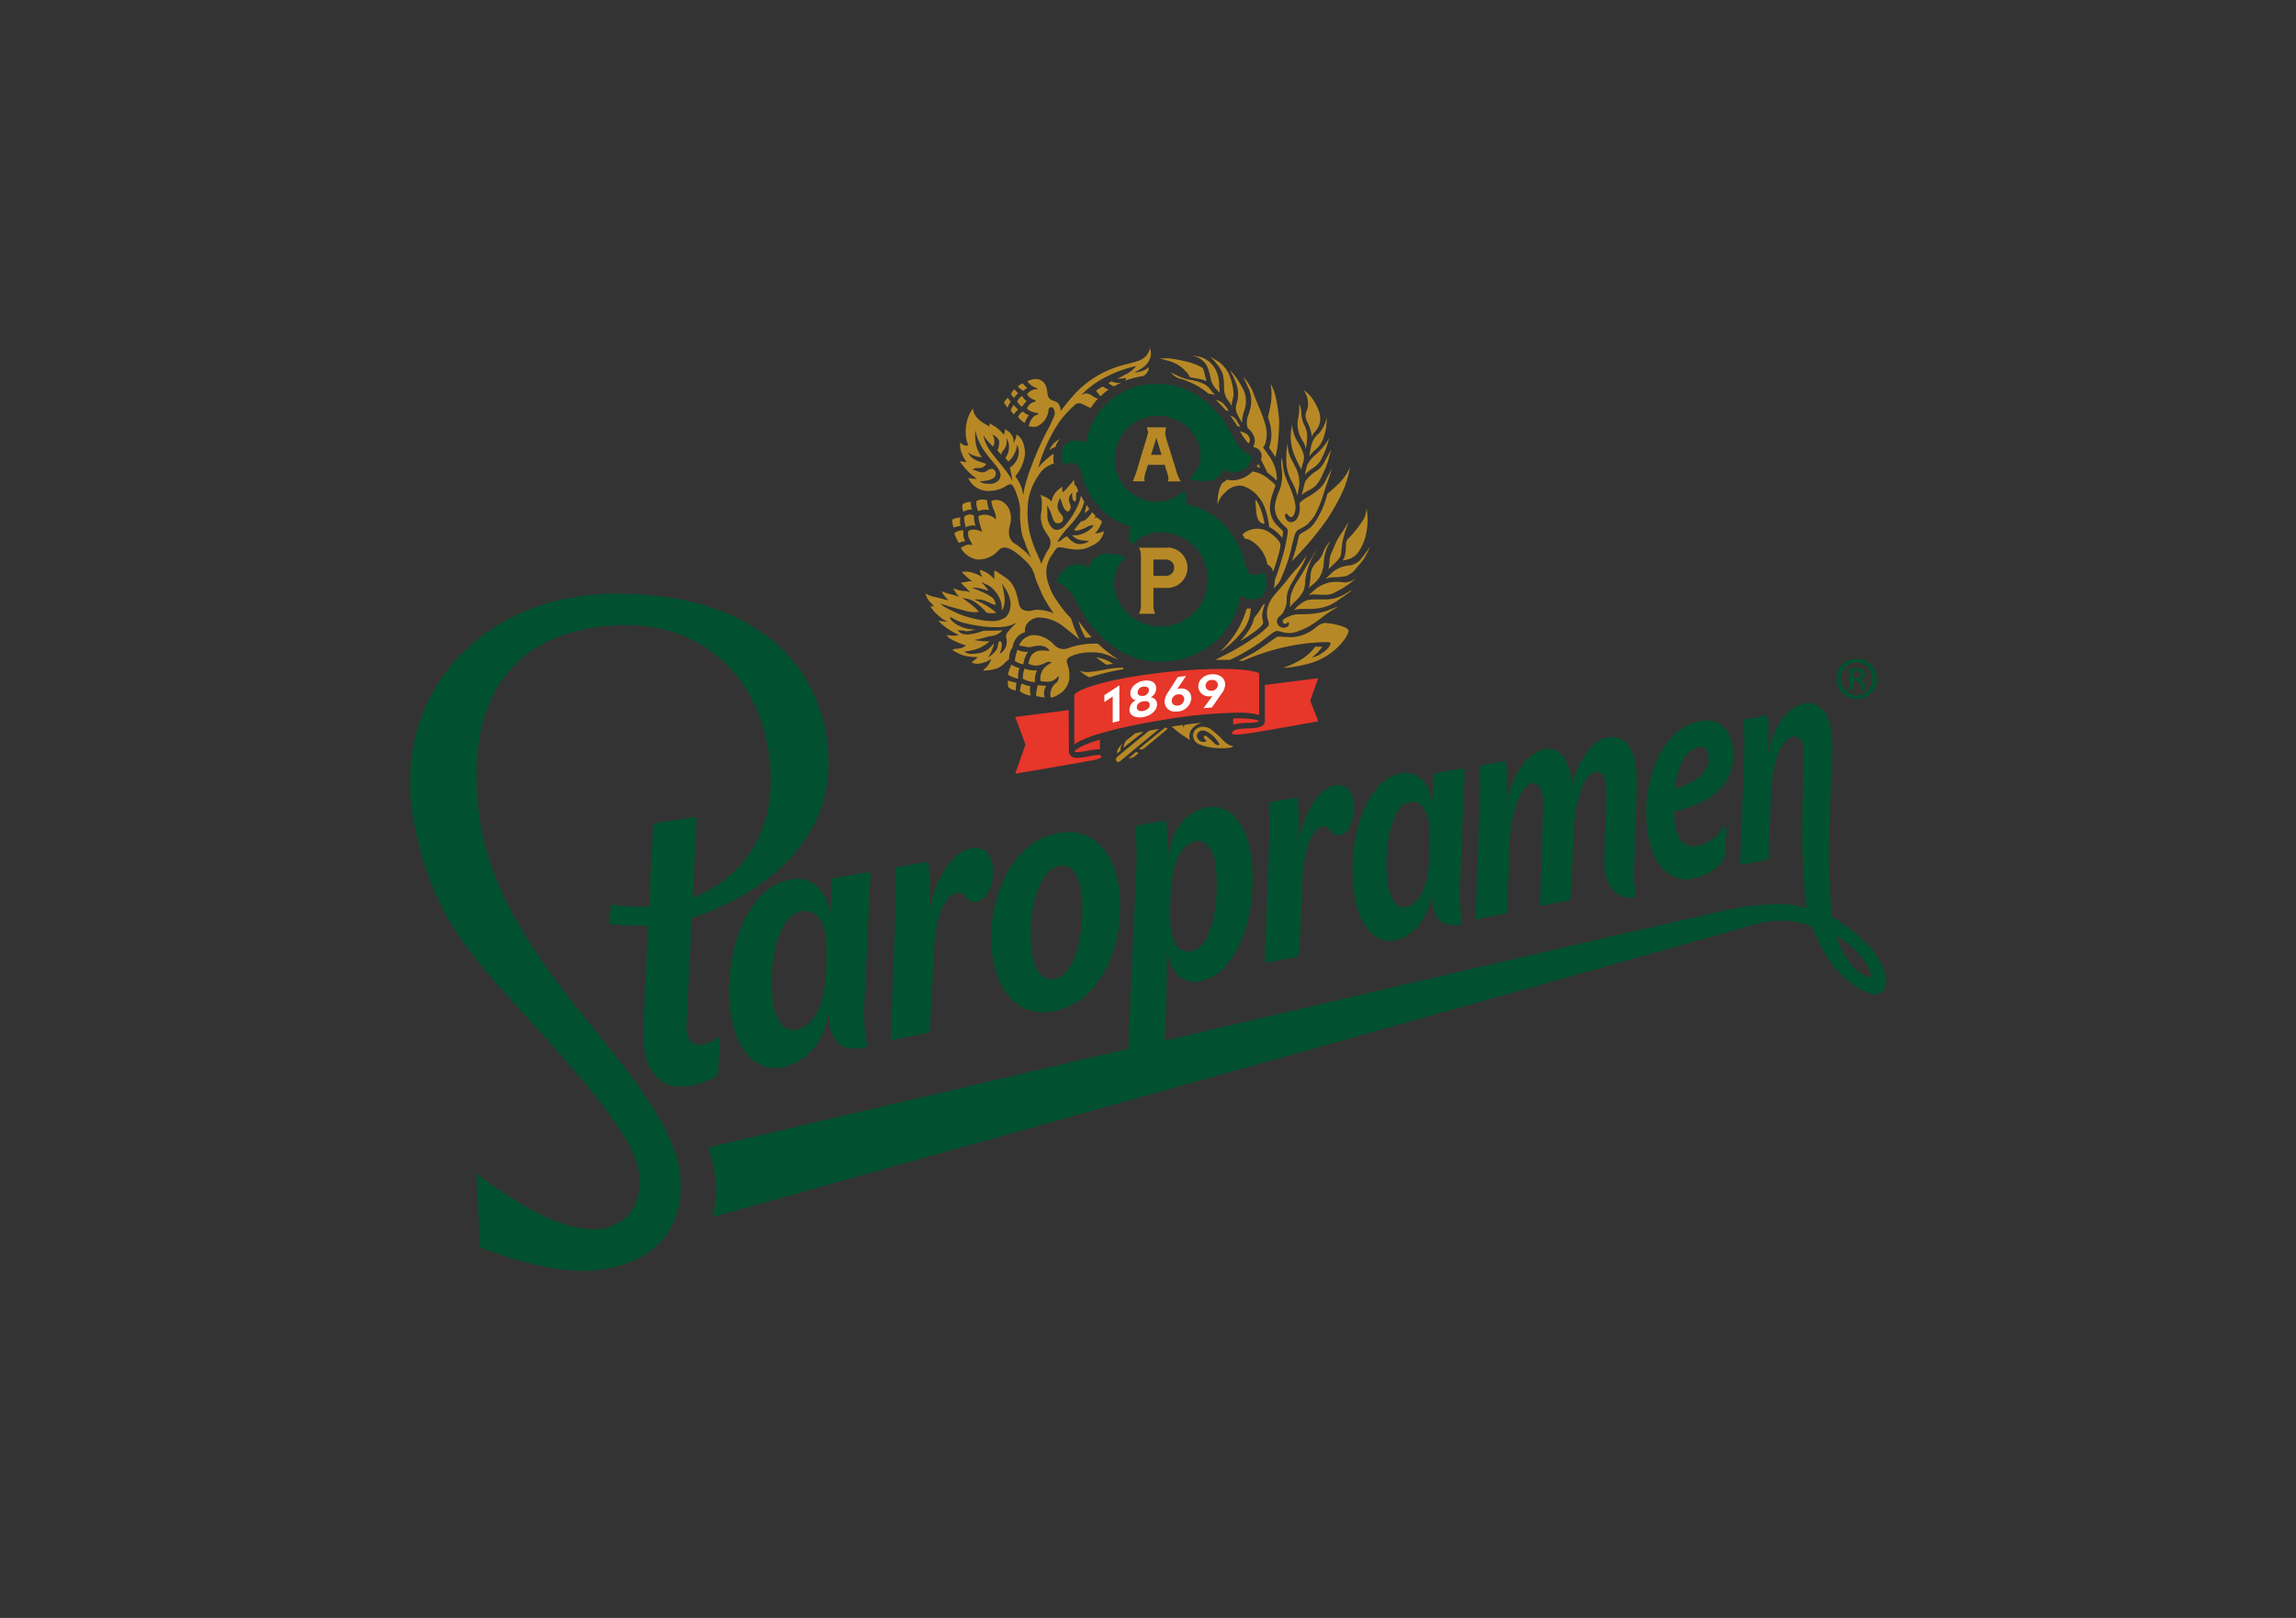 <svg id="Vrstva_1" data-name="Vrstva 1" xmlns="http://www.w3.org/2000/svg" viewBox="0 0 595.28 419.53"><rect x="0" y="0" width="595.28" height="419.53" fill="#333333" stroke="none"/><defs><style>.cls-1{fill:#015130;}.cls-2{fill:#b78926;fill-opacity:1;}.cls-3{fill:#e7362a;}.cls-4{fill:#fff;}</style></defs><title>logo_konkurence</title><path class="cls-1" d="M428.46,220.85a13.17,13.17,0,0,0,2.47,4.24,8.8,8.8,0,0,0,3.57,2.46,8.09,8.09,0,0,0,4.56.22,13.35,13.35,0,0,0,4.68-1.86,9.25,9.25,0,0,0,3-2.91,3.05,3.05,0,0,0,.35-.81,6.2,6.2,0,0,0,.15-1.23l.32-5.68a1.11,1.11,0,0,0-.17-.81c-.13-.13-.24-.19-.33-.17s-.41.24-.62.59a8.09,8.09,0,0,1-2.6,2.85,9.39,9.39,0,0,1-3.63,1.59,4,4,0,0,1-4.1-1.14,8.13,8.13,0,0,1-1.82-4.43,25,25,0,0,1-.2-3.42,28.43,28.43,0,0,0,7.73-2.67,15.75,15.75,0,0,0,4.86-3.89A11.81,11.81,0,0,0,449,199a14.84,14.84,0,0,0,.26-5.29,8.72,8.72,0,0,0-2.55-5.3c-1.42-1.35-3.38-1.82-5.9-1.39a12.67,12.67,0,0,0-6.72,3.46,21.56,21.56,0,0,0-4.62,6.81,33,33,0,0,0-2.36,8.78,35.32,35.32,0,0,0,0,9.3,23.47,23.47,0,0,0,1.35,5.46m8-23.88a6.13,6.13,0,0,1,4.13-3.22,1.68,1.68,0,0,1,1.66.44,3.55,3.55,0,0,1,.73,1.94,5.64,5.64,0,0,1-.25,2.35,6.24,6.24,0,0,1-1.42,2.33,10.48,10.48,0,0,1-2.75,2.08,15.68,15.68,0,0,1-4.31,1.51,18.19,18.19,0,0,1,2.21-7.43"/><path class="cls-1" d="M382.57,237.69c0,.29,0,.47.14.55a.52.52,0,0,0,.35.09l7.21-1.48a1,1,0,0,0,.35-.28.65.65,0,0,0,.15-.56l.64-16.62a34.57,34.57,0,0,1,2-11.59c1.18-2.86,2.45-4.42,3.84-4.67s2.33.92,2.76,3.54a28.35,28.35,0,0,1,0,4.84l-.7,22.73c-.05.49.08.71.4.64l7.1-1.47c.08,0,.18-.11.29-.29a1.36,1.36,0,0,0,.19-.53L408,216.2a36.16,36.16,0,0,1,1.91-11.38c1.09-2.83,2.34-4.38,3.72-4.64,1.53-.27,2.43.87,2.76,3.41.07.68.1,1.41.11,2.21a25.54,25.54,0,0,1-.1,2.56l-.48,14.73c-.2,7.87,4.38,10.23,7.43,9.6a.81.81,0,0,0,.57-.37,1,1,0,0,0,.18-.51,32.69,32.69,0,0,1-.5-5.44c.11-1.92.6-19,.6-19,.08-1.6.12-3.13.1-4.59a40,40,0,0,0-.24-4.27q-.61-4.24-2.57-6a5.33,5.33,0,0,0-4.69-1.29c-2,.34-3.79,1.66-5.48,4a24.22,24.22,0,0,0-3.8,8.59,18.27,18.27,0,0,0-.27-2.68q-.79-4-2.59-5.66a4.59,4.59,0,0,0-4-1.24c-2.1.37-4.07,1.72-5.9,4.08a24.19,24.19,0,0,0-4.13,9.81c0-.87.05-1.83.05-2.86s0-2,0-3,0-1.8,0-2.57a13.34,13.34,0,0,0-.13-1.69c-.09-.47-.25-.69-.48-.65L384,198.41c-.23.05-.36.28-.38.72a24.78,24.78,0,0,0,.05,2.86c.08,1.63.08,3.67,0,6.15Z"/><path class="cls-1" d="M351.07,231.49q.9,6.38,3.83,9.77a6.85,6.85,0,0,0,7,2.53,10.57,10.57,0,0,0,5.75-3.68q2.7-3,3.73-9.12c0,.67-.05,1.45-.05,2.37a7.76,7.76,0,0,0,2.13,5.51c1.51,1.43,5.1.95,5.1.95.34-.07.5-.35.51-.84,0-.34-.33-1.87-.48-3.62a56.53,56.53,0,0,1,0-7.11L379.7,200a.62.62,0,0,0-.14-.59.53.53,0,0,0-.43-.13l-7,1.22c-.34.06-.51.37-.5.92l-.06,7.29a18.84,18.84,0,0,0-1-3.47,9.15,9.15,0,0,0-1.66-2.77,6.49,6.49,0,0,0-2.4-1.69,5.59,5.59,0,0,0-3.13-.25,10.54,10.54,0,0,0-6.34,3.77,23.59,23.59,0,0,0-4.16,7.63,41.7,41.7,0,0,0-2,9.65,43.09,43.09,0,0,0,.18,9.93m8.39-8.33a39.82,39.82,0,0,1,.72-6.69,21.25,21.25,0,0,1,1.92-5.69,4.78,4.78,0,0,1,3.3-2.8,3.42,3.42,0,0,1,3.34,1.06,8,8,0,0,1,1.72,4.48,37.45,37.45,0,0,1,.25,5.34l-.1,2.67c-.15,4.55-.79,7.89-1.94,10s-2.5,3.37-4,3.67a3,3,0,0,1-3.15-1.32,10.54,10.54,0,0,1-1.71-4.88,33.23,33.23,0,0,1-.31-5.87"/><path class="cls-1" d="M327.94,249c0,.51.17.73.53.66l7.86-1.63c.1,0,.22-.13.36-.33a.7.7,0,0,0,.18-.54l.79-18.09q.31-7.35,1.81-10.86c1-2.33,2.11-3.6,3.36-3.83a1.57,1.57,0,0,1,1.39.21,6,6,0,0,1,.79.87,5.15,5.15,0,0,0,.82.86,1.81,1.81,0,0,0,1.5.19,3.15,3.15,0,0,0,1.74-1,6,6,0,0,0,1.23-2,11.86,11.86,0,0,0,.65-2.64,10.07,10.07,0,0,0,0-2.9,5.77,5.77,0,0,0-1.44-3.4,3.47,3.47,0,0,0-3.36-.89q-3.13.54-5.69,4.55a30.66,30.66,0,0,0-3.85,10.36c0-.9.07-1.9.09-3s0-2.13,0-3.14,0-1.95-.07-2.8-.07-1.54-.13-2.1a1.7,1.7,0,0,0-.16-.48.31.31,0,0,0-.35-.19L329.46,208a.36.36,0,0,0-.3.3c0,.18-.07.36-.09.54a24.13,24.13,0,0,0,0,2.89q.11,2.46,0,6.42Z"/><path class="cls-1" d="M257.31,248a25.24,25.24,0,0,0,1.84,6.44,15.31,15.31,0,0,0,3.32,4.86,11.7,11.7,0,0,0,4.74,2.75,12.17,12.17,0,0,0,6.12.12,16.83,16.83,0,0,0,8.7-4.55,26.21,26.21,0,0,0,5.47-8,33.66,33.66,0,0,0,2.6-9.72,37.87,37.87,0,0,0,0-9.59,24.65,24.65,0,0,0-1.75-6.28,16.27,16.27,0,0,0-3.16-4.86,10.9,10.9,0,0,0-4.56-2.87,12.15,12.15,0,0,0-6-.29,16.59,16.59,0,0,0-8.8,4.3,25,25,0,0,0-5.73,8.07,34.82,34.82,0,0,0-2.78,9.87,36.86,36.86,0,0,0,0,9.79m9.92-7.3a36.13,36.13,0,0,1,1-7.21,20.73,20.73,0,0,1,2.41-6,5.85,5.85,0,0,1,4-3,3.53,3.53,0,0,1,3.72,1.41,11.44,11.44,0,0,1,1.91,5.28,36.15,36.15,0,0,1,.26,6.87,37,37,0,0,1-1,7.11,19.65,19.65,0,0,1-2.33,5.76,5.78,5.78,0,0,1-3.75,2.83,3.76,3.76,0,0,1-3.92-1.31,9.71,9.71,0,0,1-1.89-5.12,32,32,0,0,1-.34-6.65"/><path class="cls-1" d="M186.19,278.25l.37-8.42c.05-.38,0-.62-.2-.72s-.41,0-.69.23a6.67,6.67,0,0,1-2.85,1.43c-1.77.35-3,.09-3.83-.8s-1.11-2.56-1-5c0,0,.67-13.6,1.32-26.92,14.2-4.53,37.08-17.52,35.42-42.74C213,168.58,190.64,153,157.33,154c-32.3,1-56.29,26-50,59.19,4.58,24.32,14.77,34.45,28.85,50.12,13.84,15.4,29.14,31.94,29.62,41.9s-6,14-13.23,13.54c-12.36-.85-29-14.5-29-14.5l.86,19.19s17.39,7.06,29.42,6c14.08-1.28,23.29-9.14,22.61-23.46-.74-15.29-19-34.17-30.6-49.46s-19.32-28.88-21.53-44.58c-3.74-26.48,5.15-48,35-49.77,22.77-1.37,37.66,13.52,40.15,34.42,2.35,19.65-7.64,31.51-19.88,36.21.51-10.24.94-19.2,1-20.09,0-.63-.23-.91-.67-.84l-10,1.59c-.44.06-.67.42-.66,1.06,0,.39-.48,9.85-1,20.59a52,52,0,0,1-9.73-.56l-.73,5.09a92.56,92.56,0,0,0,10.23.43c-.62,13.06-1.24,26.23-1.24,26.23q-.44,8.73,3.07,12.58t9.6,2.56a26.91,26.91,0,0,0,5.88-2.07,1.67,1.67,0,0,0,.84-1.12"/><path class="cls-1" d="M488.88,253.45a12.42,12.42,0,0,0-1.36-4c-2.19-4-6.76-8.3-12.46-11.65-.08-.38-.15-.83-.21-1.22-.87-8.54-.62-20.05-.32-29.82a1.17,1.17,0,0,0,.09-.24l.39-10.16c.06-1.33.07-2.5,0-3.51s-.14-2.05-.28-3.13c-.36-2.88-1.19-4.88-2.5-6a5,5,0,0,0-4.4-1.29c-2,.35-3.89,1.65-5.65,3.9a21.92,21.92,0,0,0-3.83,9.16c0-.83.06-1.72.08-2.68s.05-1.87.05-2.74,0-1.66,0-2.35a9.74,9.74,0,0,0-.1-1.56c-.08-.45-.22-.66-.42-.62l-5.4.94c-.29,0-.41.28-.34.68a26.63,26.63,0,0,0,0,2.71q.07,2.31,0,5.82l-1,27.93c0,.28,0,.45.13.52a.5.5,0,0,0,.31.1l6.46-1.34a.54.54,0,0,0,.34-.3.74.74,0,0,0,.11-.48l.57-15.76a32.33,32.33,0,0,1,1.92-11c1.1-2.64,2.38-4.09,3.81-4.35a2,2,0,0,1,1.81.59,4.36,4.36,0,0,1,1,2.66v.06c-.07,11.29-1.29,25.54.71,41.11-4.81-1.38-9.61-1.12-15.53-.39-.46,0-.83.14-1.22.16-5.32.89-80.47,18.42-149.68,34.64.18-4.37.35-8.55.41-10.55q.19-6.57.13-12.85a13.49,13.49,0,0,0,1,3.59,9.16,9.16,0,0,0,1.81,2.72,6.34,6.34,0,0,0,2.57,1.56,6.52,6.52,0,0,0,3.3.09,11.82,11.82,0,0,0,6.82-4.17,25.41,25.41,0,0,0,4.43-8,41.7,41.7,0,0,0,2.12-10,44.08,44.08,0,0,0-.2-10.18q-.86-6.54-4-10a7.79,7.79,0,0,0-7.46-2.7,10.63,10.63,0,0,0-6.46,3.95q-2.76,3.31-3.88,9.45c.1-1.77.11-3.57.06-5.42s-.13-3.12-.21-3.81c-.1-.51-.28-.73-.55-.68L295,214c-.38.07-.54.36-.5.87a32.38,32.38,0,0,0,.11,3.32,72,72,0,0,1-.06,7.55l-2,46.21c-57.19,13.41-109,25.62-109,25.62a35,35,0,0,1,2.11,9.19,31.8,31.8,0,0,1-.91,8.85s245.23-68.77,270.55-76a23.7,23.7,0,0,1,14.28.48c1.39,2.93,2.44,5.27,3.76,7.46,3.1,5.07,7.44,8.7,11.5,10.08,2.71.84,4.57-1.07,4-4.2M303.46,232.73q.24-7.2,2.08-10.67c1.22-2.3,2.67-3.61,4.35-3.91a3.36,3.36,0,0,1,3.44,1.37,10.26,10.26,0,0,1,1.88,5,42.81,42.81,0,0,1,.25,6.09,42.36,42.36,0,0,1-.77,7,21.13,21.13,0,0,1-2.06,6,5.32,5.32,0,0,1-3.58,3q-4.6.93-5.43-5.44a36.78,36.78,0,0,1-.25-5.53ZM483.7,253.1c-1.88-.89-2.94-1.86-4.63-4.26a19.72,19.72,0,0,1-2.95-6.19,22.93,22.93,0,0,1,6.86,6.08,12,12,0,0,1,1.91,3.08c.42,1.09.16,2-1.19,1.29"/><path class="cls-1" d="M212.08,230.09a8,8,0,0,0-3-1.85,7.87,7.87,0,0,0-3.93-.19,13.89,13.89,0,0,0-8,4.39,26.36,26.36,0,0,0-5.27,8.68A42.24,42.24,0,0,0,189.27,252a43.12,43.12,0,0,0,.23,11.16q1.14,7.15,4.85,10.88a9.1,9.1,0,0,0,8.78,2.65,14.22,14.22,0,0,0,7.26-4.3c2.27-2.33,3.83-5.77,4.69-10.35,0,.75-.05,1.64-.05,2.66a7.91,7.91,0,0,0,2.69,6.12c1.9,1.57,6.42.93,6.42.93.41-.09.63-.4.63-1,0-.37-.4-2.09-.59-4.05a55.28,55.28,0,0,1,0-8l1.49-31.74a.62.62,0,0,0-.18-.67.73.73,0,0,0-.54-.13l-8.8,1.54c-.42.08-.63.42-.63,1L215.4,237a19.13,19.13,0,0,0-1.23-3.86,9.81,9.81,0,0,0-2.09-3.07m2.1,21.38q-.27,7.66-2.44,11.32T206.63,267a3.9,3.9,0,0,1-4-1.39,10.87,10.87,0,0,1-2.16-5.44,33.39,33.39,0,0,1-.38-6.6,39.15,39.15,0,0,1,.9-7.53,22.12,22.12,0,0,1,2.43-6.44,6.06,6.06,0,0,1,4.17-3.24,4.57,4.57,0,0,1,4.21,1.11,8.44,8.44,0,0,1,2.17,5,36.35,36.35,0,0,1,.31,6Z"/><path class="cls-1" d="M230.93,268.93c0,.55.19.79.61.71l9-1.87a.9.9,0,0,0,.43-.37.67.67,0,0,0,.19-.58l.93-19.42c.23-5.28.93-9.17,2.07-11.69s2.43-3.9,3.87-4.16a1.94,1.94,0,0,1,1.61.2,6.6,6.6,0,0,1,.9.93,5.52,5.52,0,0,0,.95.92,2.21,2.21,0,0,0,1.73.17,3.84,3.84,0,0,0,2-1.08,6.76,6.76,0,0,0,1.41-2.21,13.06,13.06,0,0,0,.76-2.83,10.81,10.81,0,0,0,0-3.11,6,6,0,0,0-1.66-3.64,4.2,4.2,0,0,0-3.86-.9c-2.42.41-4.59,2.07-6.55,4.95a32,32,0,0,0-4.44,11.19c0-1,.08-2,.12-3.22s0-2.28,0-3.38,0-2.09-.07-3-.08-1.67-.14-2.27a1.77,1.77,0,0,0-.19-.51.36.36,0,0,0-.41-.2l-7.55,1.32a.44.44,0,0,0-.35.34,5.48,5.48,0,0,0-.1.56,23.53,23.53,0,0,0,0,3.12c.09,1.75.09,4.05,0,6.88Z"/><path class="cls-1" d="M481.41,170.81a5.24,5.24,0,0,1,0,10.48,5.24,5.24,0,1,1,0-10.48Zm-.07.92a4.31,4.31,0,0,0,.07,8.61,4.1,4.1,0,0,0,4-4.29,4.15,4.15,0,0,0-4.07-4.32Zm-.9,7.17h-1v-5.47a10,10,0,0,1,1.87-.17,2.48,2.48,0,0,1,1.68.43,1.39,1.39,0,0,1-.48,2.46v.06a1.71,1.71,0,0,1,.87,1.35,4.41,4.41,0,0,0,.42,1.34h-1a4.12,4.12,0,0,1-.45-1.41c-.13-.63-.49-.89-1.23-.89h-.65Zm0-3.08h.68c.71,0,1.39-.23,1.39-.85s-.36-.92-1.29-.92a4.1,4.1,0,0,0-.78.06Z"/><path class="cls-2" d="M298.13,90a3.62,3.62,0,0,1-1.36,2.63c-.93.92-2.85,1.34-4.61,1.79a27.53,27.53,0,0,0-7.62,3,25.74,25.74,0,0,0-6.63,5.57c-1.17,1.29-2.9,3.59-2.9,3.59l-.06-.53a3.77,3.77,0,0,0-.45-1.28,1.74,1.74,0,0,0-.89-.68,9.18,9.18,0,0,1-1.18-.48c-.69-.41-.78-1.08-.89-1.84a6,6,0,0,0-.51-2,2.71,2.71,0,0,0-2.58-1.47c-.24,0-.4,0-.41,0a6.43,6.43,0,0,0-1.7.57,4.94,4.94,0,0,0,2.17,1.68,4.6,4.6,0,0,1,.58.23,3.33,3.33,0,0,1-.61.19,3,3,0,0,0-2.2,1.26,3.38,3.38,0,0,0,1.68,1.39,1.94,1.94,0,0,1,.62.29.82.82,0,0,1-.49.33,2.54,2.54,0,0,0-1.81,1.66c.1.38,1.28,1,2.37,1.15.51,0,.63.22.63.22a1.2,1.2,0,0,1-.52.32,2.68,2.68,0,0,0-1.14.84,4.78,4.78,0,0,0-.89,2.07,3.67,3.67,0,0,0,1.25.17,2.17,2.17,0,0,0,1-.17,5,5,0,0,0,2.71-3.27v0a4.63,4.63,0,0,0,.15-.74c0-.38.08-.69.4-.84a.75.75,0,0,1,.31-.08.77.77,0,0,1,.42.15,2.2,2.2,0,0,1,.41,2,30.65,30.65,0,0,1-1.87,3.92c-.54,1.09-1.13,2.21-1.47,3-.95,2-2,4.52-2.49,5.91l-.47,1.26a25.05,25.05,0,0,0-.84,2.47l-.19.66a17.32,17.32,0,0,0-.55,2.26l-.2,1.21-.24-1.23a9.3,9.3,0,0,0-1.56-3.28l-.18-.28-.09-.13.1-.12a11,11,0,0,0,2.17-4.23,7,7,0,0,0-.07-3.79,4.7,4.7,0,0,0-1.23-2.21c-.21-.18-.52-.36-.68-.48a3.07,3.07,0,0,1-.36,1.45l-.39.75,0-.84a3.47,3.47,0,0,0-1.68-2.4s-.09,0-.1-.08a3.31,3.31,0,0,1-.39-.3c0,.21-.08.47-.13.72s0,.23-.06.35l-.11.47-.3-.37a16.09,16.09,0,0,0-1.31-1.28l-.2-.17a7.51,7.51,0,0,0-1.11-.7A1.26,1.26,0,0,1,257,110a.7.7,0,0,1-.31-.26,3,3,0,0,0-.14.55l-.07.31-.27-.17s-.8-.46-1.42-.86a7.53,7.53,0,0,1-1.63-1.42,4.19,4.19,0,0,1-.92-2.22,9.34,9.34,0,0,0-1.59,3.53,10.84,10.84,0,0,0-.13,4.26,16.23,16.23,0,0,0,.51,1.75,1.11,1.11,0,0,1-.46.08,2.26,2.26,0,0,1-.66-.11,3.32,3.32,0,0,1-1-.73c0,.15,0,.47,0,.89a7.07,7.07,0,0,0,.6,2.3,8.38,8.38,0,0,0,.8,1.49l.32.41-.52,0-.75-.13a2.54,2.54,0,0,0-.47-.07,2,2,0,0,0,.21.41l.1.1a16.7,16.7,0,0,0,2,2.34,15.52,15.52,0,0,0,1.53,1.3l.57.43a15.42,15.42,0,0,1-2.28-.22,5.71,5.71,0,0,0,5.67,3.33h.07a8,8,0,0,0,4.09-1.28l.11-.06a2.55,2.55,0,0,1,1-.39c.35,0,.57.27.92.89a17.89,17.89,0,0,1,1.36,3.84,11.32,11.32,0,0,1,.23,3,21.06,21.06,0,0,0,.17,3l.06.48a10.6,10.6,0,0,0,.69,3.05,7.39,7.39,0,0,1,.42,1.11c.25.69.57,1.57.95,2.39l.55,1.33-.94-1.11a13.06,13.06,0,0,0-1.09-.94c-.31-.24-.65-.52-1.05-.85a7.57,7.57,0,0,0-.78-.57,3.33,3.33,0,0,1-1.73-2,5.85,5.85,0,0,1,.06-2.78,6.35,6.35,0,0,0,.31-1.65,6.5,6.5,0,0,0-.42-2.67,4.6,4.6,0,0,0-2.15-2.22,4,4,0,0,0-1.27-.23,2.34,2.34,0,0,0-.56.06,6.83,6.83,0,0,0-.67.21,7.3,7.3,0,0,0,.73,2.49,5,5,0,0,1,.46,2.32,4.36,4.36,0,0,0-1.25-.87,3.71,3.71,0,0,0-1.64-.38,4.19,4.19,0,0,0-1.65.34,8.17,8.17,0,0,0,.34,1.95,19.35,19.35,0,0,0,.67,2.14,9.37,9.37,0,0,0-1.46-.49,4.67,4.67,0,0,0-.76-.07,2.76,2.76,0,0,0-1.42.36,3.5,3.5,0,0,0,.42,2.35c.21.42.75,1.32.75,1.32a3.11,3.11,0,0,0-.84-.12,2.25,2.25,0,0,0-.44,0,4.6,4.6,0,0,0-1.81.84,6,6,0,0,0,4.2,3l.52,0a6.93,6.93,0,0,0,4.42-1.73c.76-.84,1.17-1.23,1.95-1.36a1.18,1.18,0,0,1,.27,0c1.12,0,2.91,1,5.48,3.52a7.81,7.81,0,0,1,2.38,4,11.62,11.62,0,0,0,.6,1.7c.42.95.7,1.6.92,2.12a9.88,9.88,0,0,0,.67,1.45c.49.93,1.48,2.57,2.23,3.67l.46.63-.72-.31a11.05,11.05,0,0,0-3.53-.65,4.14,4.14,0,0,0-1.21.15,4.11,4.11,0,0,1-1.09.16,3.11,3.11,0,0,1-1.48-.35,1.82,1.82,0,0,1-.88-1.06c-.11-.36-.18-.74-.28-1.12a21.84,21.84,0,0,0-.83-2.91,6.68,6.68,0,0,0-2.53-3.25l-.47-.31c-.7-.47-1.14-.78-1.53-1.07a1.75,1.75,0,0,0-.88-.34c0,.2,0,.41,0,.69s0,.55,0,.88l0,.62-.39-.47a8.65,8.65,0,0,0-2.52-1.72l-.1,0a4,4,0,0,0-.7-.28.36.36,0,0,1,0,.15,3.39,3.39,0,0,0,.31,1.13l.33.6-.62-.31a9.33,9.33,0,0,0-3.17-1.07,1.48,1.48,0,0,1-.31,0,4.3,4.3,0,0,0-.61,0,2.67,2.67,0,0,0-.65.07,13.73,13.73,0,0,0,2.08,1.93l.15.11.48.37h-.61a4.31,4.31,0,0,0-.84.14l-.64.13a5.58,5.58,0,0,1-.88.06c.14.16.33.39.62.67.69.67,1.26,1.25,1.26,1.25l.6.6-.84-.24a6,6,0,0,0-1-.1,6.55,6.55,0,0,1-1.95-.44l-.53-.24-.1,0a8.15,8.15,0,0,0,1,1.58l.55.64-.79-.27c-.24-.09-.72-.23-1.4-.4-.43-.1-1.19-.34-1.72-.52l-.48-.16a.8.8,0,0,1-.23-.11,8.83,8.83,0,0,0,1.3,1.82l.56.52-.75-.15c-.16,0-.46-.11-.84-.21-.58-.14-1.38-.36-2.06-.49a8,8,0,0,1-2.41-.93,14.23,14.23,0,0,0,.56,1.31,4.24,4.24,0,0,0,.92,1.13c.19.24.37.42.48.57l.26.38-.44,0-.58-.06A1.59,1.59,0,0,0,241,157c.27.41.87,1.14,1.12,1.47a13.63,13.63,0,0,0,2.38,2.1l.22.15.93.51-1.11-.11a9.55,9.55,0,0,0-1.26-.12,17.71,17.71,0,0,0,4.75,3.37l.61.32-.68.1h-.09a6.4,6.4,0,0,1-.72.05,5.36,5.36,0,0,1-1-.1,3.6,3.6,0,0,0-.68,0,2.82,2.82,0,0,0,.58.67,16.06,16.06,0,0,0,4,1.81l.42.14-.34.25a3.18,3.18,0,0,1-1.23.49,6.22,6.22,0,0,1-1.07.15,1,1,0,0,0-.44.06,1.17,1.17,0,0,0-.48.2,9.78,9.78,0,0,0,3.52,1.59,13.37,13.37,0,0,0,2.57.27h.52l-.37.37a3.41,3.41,0,0,1-.47.39,5.23,5.23,0,0,0-.76.66,3.19,3.19,0,0,0,1.76.31h0a6.48,6.48,0,0,0,2.75-.89l.6-.37-.28.64s-.17.36-.38.75a4.76,4.76,0,0,1-1,1.13l-.11.1a3,3,0,0,0-.39.43h0a12.81,12.81,0,0,0,3.81-.63,6.62,6.62,0,0,0,1.87-1.41,4.35,4.35,0,0,1,1.08-.87,4.87,4.87,0,0,1,.1-1.29,4.26,4.26,0,0,1,.78-1.82,1.85,1.85,0,0,0,.08-.38,4.07,4.07,0,0,1,.65-1.6,4,4,0,0,1,2.4-1.91l.14-.07a2.83,2.83,0,0,1,.55-2.25,4.18,4.18,0,0,1,2.95-1.54h.14a10.74,10.74,0,0,1,5.87,2c2.28,1.79,4.07,3.26,4.48,3.6l.08,0c-.24-.49-.85-1.74-1.2-2.66-.46-1.1-.86-2.4-.93-2.62a13.83,13.83,0,0,0-1-1.11,32.19,32.19,0,0,1-2.75-3.62,15.21,15.21,0,0,1-1.74-3.18c-.12-.36-.34-1-.53-1.49a10.93,10.93,0,0,1-.42-2.35,7.62,7.62,0,0,1,1.61-5l.21-.33c.7-1.15,1-1.45,1.63-1.45a4.61,4.61,0,0,1,.74.09l.85.15a14.85,14.85,0,0,0,3,.35A7.25,7.25,0,0,0,282,142c2.36-.95,3-1.65,3.61-2.59a6.39,6.39,0,0,0,.64-1.72,4,4,0,0,1-1.13.45,9.17,9.17,0,0,1-1.22.2l.36-.43a10.09,10.09,0,0,0,1.36-2.36c.05-.12.07-.22.11-.33-.42-.33-.84-.68-1.24-1a1,1,0,0,1-.24,0l-.51.08.28-.4s0-.08.06-.11c-.32-.31-.63-.62-.93-1a6,6,0,0,1-1.76,2,1.67,1.67,0,0,1-.92.36c-.08,0-.11,0-.13,0s-.68.78-1.13,1.35l-.46.59c-.17.2-.2.33-.15.38s.18.12.41.12a1.42,1.42,0,0,0,.34,0,11.81,11.81,0,0,0,2.43-.93,4.75,4.75,0,0,1,1.32-.46l.46-.08-.25.42a4.2,4.2,0,0,1-1.28,1.16,7.2,7.2,0,0,1-2.88,1.11H278a4,4,0,0,0,2.67,1.31,13.28,13.28,0,0,0,1.76.12l-.56.36a4.08,4.08,0,0,1-1.85.47,3.19,3.19,0,0,1-1.61-.42,6.25,6.25,0,0,1-1.75-1.6,4.16,4.16,0,0,0-.66.34,6.11,6.11,0,0,0-.65.49,3.06,3.06,0,0,1-.68.45l-.5.21.21-.48a19.73,19.73,0,0,1,2.48-3.22l.73-.83a20.67,20.67,0,0,0,2.44-3.18,10.59,10.59,0,0,0,1.08-2.78c-.24-.39-.48-.81-.7-1.25a2.67,2.67,0,0,1-.17-.3v.1a11.69,11.69,0,0,1-1.36,3.63,18.83,18.83,0,0,1-2.89,4.17,3,3,0,0,1-1.95,1,1.82,1.82,0,0,1-1.29-.57,4.47,4.47,0,0,1-1.2-3.14c0-1.3-.09-2.67-.09-2.67a11,11,0,0,1,1.13,2.31c.21.59.56,2.35,1.59,2.35h0c1.07,0,1.37-.5,1.42-1a1.47,1.47,0,0,0-.41-1.28,3.25,3.25,0,0,1-1-1.94,3.9,3.9,0,0,1,.42-1.82l.18-.5.23.48c.19.44.35.89.51,1.36l.12.34c.16.44.67,1.23,1.13,1.31h.07a.49.49,0,0,0,.35-.19c.62-.69.41-1.25.11-2.06l-.08-.16a2.14,2.14,0,0,1,.37-2l.38-.54v.66a3.08,3.08,0,0,0,.28,1.41.71.71,0,0,0,.46.29h0c.08,0,.16-.17.2-.38a3.36,3.36,0,0,0,.06-1c0-.4,0-.78.29-1.05a2.69,2.69,0,0,1,.3-.29c-.22-.53-.41-1-.57-1.37l-.16,0-.17,0,0-.17s-.19-.82-.23-1.19c0-.1,0-.17,0-.24a7.4,7.4,0,0,1-1,1.28c-.27.29-.58.69-.82,1a4.72,4.72,0,0,1-1.12,1,3.77,3.77,0,0,1-.05-1.45,10.28,10.28,0,0,0-1.66,1.39,4.6,4.6,0,0,0-1,1.86l-.2.62-.25-.28a3.63,3.63,0,0,0-1.2-.85,5.85,5.85,0,0,1-1.3-.67c0,.4.2,1,.24,1.35a14.62,14.62,0,0,1-.21,3.87,6.87,6.87,0,0,0,1,4.08c.16.3.67,1.07.87,1.39a2.92,2.92,0,0,1,0,3.61,18.35,18.35,0,0,0-1.55,3.14l-.21.52-.19-.54c-.21-.57-.51-1.2-.82-1.89a35.77,35.77,0,0,1-1.58-4.07,24.05,24.05,0,0,1-.88-9.13,15,15,0,0,1,2.65-7.15,6.69,6.69,0,0,1,4.07-3.23l0,0a6.46,6.46,0,0,1-.12-1.48c0-.4.06-.73.09-1.08-.34.22-.63.42-.83.57a19.06,19.06,0,0,0-3.19,3.06l.21-.68a41.17,41.17,0,0,1,5.28-11.22,29.5,29.5,0,0,1,3.72-4.12,1.85,1.85,0,0,1,1.29-.7,2.82,2.82,0,0,1,1.08.29c.22.1.5.25.86.41l1.14.55a21.37,21.37,0,0,1,1.91-2.44,3.29,3.29,0,0,1-1.45-.71l-.1-.07a3,3,0,0,0-1.56-.57.9.9,0,0,0-.34.06l-.86.36a23.1,23.1,0,0,1,6.1-4.54,33,33,0,0,1,8.15-3l-.4.44a7.8,7.8,0,0,1-2.58,1.86c-.94.52-1.56.83-1.92,1a2.54,2.54,0,0,0,.56,0,7.41,7.41,0,0,0,1.41-.16l.24-.05,0,.24a.43.43,0,0,1-.13.36,1.55,1.55,0,0,1-.23.19,21.17,21.17,0,0,1,4.92-1.26,3.68,3.68,0,0,0,1.07-1.13,3.45,3.45,0,0,0,.34-1.17,5.89,5.89,0,0,1-3.82,1.34c1.78-.75,3.58-1.92,4.15-3.74a3.54,3.54,0,0,0-.27-2.85m-43.42,28.52a8.41,8.41,0,0,1-1.12-2,10.61,10.61,0,0,1-.59-3.31c0-.7.07-1.58.07-1.58s.2,1,.38,1.54a16.32,16.32,0,0,0,1.51,3.17,32.57,32.57,0,0,0,2.5,3.28l.39.49c1.07,1.26,2.71,3.16,1,4.69a3.18,3.18,0,0,1-2.2.7,8.93,8.93,0,0,1-1.23-.1,2.87,2.87,0,0,1-1.27-.56s.69,0,1.22-.12a4.77,4.77,0,0,0,2.44-.74,1.36,1.36,0,0,0,.21-2,1,1,0,0,0-.8-.36,1.35,1.35,0,0,0-.77.24.59.59,0,0,0-.19.13,2.18,2.18,0,0,1-1.34.52l-.34,0a7.78,7.78,0,0,1-1.28-.39,1.43,1.43,0,0,0-.41-.16l-.55-.11a1.73,1.73,0,0,1,.66-.43,1.17,1.17,0,0,1,.32,0h.55a3.39,3.39,0,0,0,.7-.08,2.33,2.33,0,0,0,1.32-1c-.27-.13-.92-.32-1.3-.46a10.73,10.73,0,0,1-1.74-.7,3.73,3.73,0,0,1-1.19-1l-.6-.86.85.51a6.53,6.53,0,0,0,1.87.66l.89.09m3-2.63c.06-.16.08-.28.13-.4a2.3,2.3,0,0,0,.18-.78,3,3,0,0,0-.22-1.46l-.3-.65.6.37a2.56,2.56,0,0,1,1.18,1.47,5.46,5.46,0,0,1-.46,2.3c.19.25.62.75,1,1.16a2.16,2.16,0,0,1,.33-.86l.21-.3a3.42,3.42,0,0,0,.86-2l0-1.22.44,1.15a4.38,4.38,0,0,1,.05,2.16V117a4.41,4.41,0,0,1-.84,1.7l.77,1a6.64,6.64,0,0,0,1.16-1.32,6.71,6.71,0,0,0,1.11-3.15l.33.94a4.39,4.39,0,0,1-.16,2.53,4.76,4.76,0,0,1-2.05,2.54,19.48,19.48,0,0,1,.64,3.51h0l-.49-1s-.72-1.17-1.75-2.44l-.41-.51c-1.11-1.35-2.79-3.39-3.31-4.22a11,11,0,0,1-1.25-2.53l-.28-1.2.68,1a23.9,23.9,0,0,0,1.89,2m-5.48,34.77Zm4.14,2.51h.06a1.38,1.38,0,0,1-.14-.24c-.22-.36-.94-1.16-.94-1.17l-.8-.83,1,.49a6.14,6.14,0,0,1,2.08,1.32,8.34,8.34,0,0,1,2.05,3.34,5.08,5.08,0,0,1,.21,1.6c0,.32,0,.48.08.54l0,0c.07,0,.2-.18.44-.84a6.27,6.27,0,0,0,.16-2.79c-.1-.87-.2-1.33-.27-1.7a1.34,1.34,0,0,1-.07-.4l-.31-1.26.73,1.16a9.12,9.12,0,0,1,1.48,3.47c.19,1.38-.07,3.39-1.44,4.38a6.09,6.09,0,0,1-3.47.85,13.47,13.47,0,0,1-2-.16,27.83,27.83,0,0,1-6.23-1.62,34.19,34.19,0,0,1-4.1-2h0l-1-.8,1.19.4,1.47.43c.89.27,1.72.52,2.34.66l.86.22a12.6,12.6,0,0,0,2.82.57h.16a12,12,0,0,0,1.28-.13,22.84,22.84,0,0,0-2.42-2.18l-1.19-.86-.71-.5.86.11a6.36,6.36,0,0,1,2.81,1.21,15.33,15.33,0,0,1,2.57,2.42c.09.14.66.17,1.1.17h.35a2.82,2.82,0,0,0,1.08-.1l0,0a18.83,18.83,0,0,0-3-2.15l-1.82-.93-.82-.38,1,0a6.45,6.45,0,0,1,1.83.38l.94.43c.39.16.75.33.93.39l.22.06a1.57,1.57,0,0,0,.54.15h.09a5.47,5.47,0,0,0-.68-1.68,10.91,10.91,0,0,0-2.82-1.64l-1.59-.7-1.19-.47,1.32.05a16.65,16.65,0,0,1,3,.8m-6.15,10.48a7,7,0,0,0,2.79-.47.29.29,0,0,0-.11,0,4,4,0,0,1-.44,0l-.24,0a9.16,9.16,0,0,1-4.16-1.35c-1.59-1.11-1.64-1.49-1.53-1.68l.14-.21.19.16a10.48,10.48,0,0,0,3.6,1.49,37.12,37.12,0,0,0,6.8,1h.83a12.12,12.12,0,0,0,4.37-.57l1.26-.62-1,1h0a8,8,0,0,0-1,1.09c-.07.1-.14.18-.19.27a1.8,1.8,0,0,0-.58,1.26,1.28,1.28,0,0,1,.07.36,3.52,3.52,0,0,1-1.16,3.76l-.54.41.2-.65a4.61,4.61,0,0,0,.34-2.1c-.12-.36-.36-.6-.52-.6s-.23.21-.27.32a3.36,3.36,0,0,0-.21.86,2.51,2.51,0,0,1-.66,1.45,8.64,8.64,0,0,1-1.05,1.05l-.86.6.54-.88a17.87,17.87,0,0,0,1-2.48,1.27,1.27,0,0,0,0-.23,1.45,1.45,0,0,0-.37.32l-.18.19a5.56,5.56,0,0,1-3.64,2,10.29,10.29,0,0,1-1.42.11,3,3,0,0,1-1.53-.27l-.5-.34.6-.07A12.76,12.76,0,0,0,254,168a10,10,0,0,0,2.55-1.72l-.64,0h-.19c-.82,0-1.82-.12-1.87-.12l-1.28-.19,1.25-.25,1.34-.36.42-.1a8,8,0,0,1,1.46-.34,4.08,4.08,0,0,0,2.27-.93l.38-.32a1,1,0,0,0,.21-.2c-.62,0-1.49.06-2.67.08l-1.1,0h-.45a2.35,2.35,0,0,0-.65,0,15.69,15.69,0,0,1-3.36.89,7.91,7.91,0,0,1-1,.07,2.77,2.77,0,0,1-2-.67l-.49-.43.66.06c.41,0,.88.07,1.35.07m58.66-71.47.53.17.74.26a5.48,5.48,0,0,1,2.76,2.31,13.81,13.81,0,0,1,1,3.29l.06.25a5.35,5.35,0,0,0,1.21,2.35,15.93,15.93,0,0,0,1.13,1.17c-.08-.5-.15-1.22-.19-1.69v-.49a10.36,10.36,0,0,0-.3-2.27A7.13,7.13,0,0,0,314,94.25a6.17,6.17,0,0,0-2.85-1.7,22.63,22.63,0,0,0-2.23-.4m4.76.38a10.4,10.4,0,0,1,1.7,1.74h0A8.93,8.93,0,0,1,317,96.94a13.75,13.75,0,0,1,.36,3.42l0,.33a5.07,5.07,0,0,0,.95,3,12.36,12.36,0,0,1,1,1.6,6.4,6.4,0,0,1,.1-.88,5.17,5.17,0,0,1,.16-.74,6.08,6.08,0,0,0,.26-1.48,14.5,14.5,0,0,0-1.28-5.34,8.58,8.58,0,0,0-2.74-3.15c-.74-.48-1.47-.82-2.14-1.18m-11.69.4h-1.13l-.31,0c.46.11,1.51.4,2.46.67a9.13,9.13,0,0,1,3.38,1.7A10.06,10.06,0,0,1,308,96.94h0a3.67,3.67,0,0,1,.53.87s1.37.24,2.58.48a6.36,6.36,0,0,1,1.71.57c-.16-.56-.31-1.1-.46-1.75a11.73,11.73,0,0,0-.5-1.66,13.13,13.13,0,0,0-2.94-1.33A38.16,38.16,0,0,0,303.69,93a14.21,14.21,0,0,0-1.75-.1m17,3.16a4,4,0,0,0,.34.69,15.84,15.84,0,0,1,1.32,3,7.86,7.86,0,0,1,0,4.93,3.54,3.54,0,0,0,.15,2.63l.06.13a23.06,23.06,0,0,0,1.22,2.17l0-.08a10,10,0,0,1,.59-3.14,7.06,7.06,0,0,0-.06-4.94A21,21,0,0,0,319.79,97a12.34,12.34,0,0,0-.87-.93m-15.43.47a5.29,5.29,0,0,1,.71.71,4.81,4.81,0,0,0,1.43.83,20.51,20.51,0,0,1,6.75,3.25c.36.26.65.53,1,.78a4.59,4.59,0,0,1,.83.1c.33.07.62.14.85.21-.25-.24-.5-.51-.68-.71l-.23-.26a6,6,0,0,0-1.85-1.82,13,13,0,0,0-3.77-1.13,13.55,13.55,0,0,1-3.31-1.11l-1.71-.85m18.86,1.22s.6,1.31,1.15,2.54a7.93,7.93,0,0,1,.82,4.72,13.39,13.39,0,0,1-.68,2.55l-.1.24a5.49,5.49,0,0,0-.29,2.08,4.67,4.67,0,0,0,.26,1.2,4.33,4.33,0,0,1,.86.81,4.9,4.9,0,0,1,.81,1.49,3.15,3.15,0,0,1-.31,2.45v0l.63.26a2.11,2.11,0,0,1,1.35,1.16,2.17,2.17,0,0,1,.08,1.78.69.69,0,0,0-.05.13.41.41,0,0,0,.06.11c.41.68,1.45,2.89,1.61,3.23.2.14,1.17.91,1.73,1.43l.12.13c.22.18.5.45.62.55v-.23l0-.4a10.21,10.21,0,0,0-.41-2.54,12.18,12.18,0,0,0-1.44-3l-1.64-2.32-.08-.12.09-.13a2.71,2.71,0,0,0,.62-1.36,8.51,8.51,0,0,0,0-4,37.7,37.7,0,0,0-1.67-4.73l-.26-.58c-.41-.94-.71-1.78-1-2.53a16.67,16.67,0,0,0-.82-1.95A15.07,15.07,0,0,0,323,98.5c-.16-.23-.42-.51-.6-.72m-34.19,1.1-.84.45a5.71,5.71,0,0,0,1.45.85,20.63,20.63,0,0,1,2-1,4,4,0,0,1-.78.11h-.14a3.92,3.92,0,0,1-1.68-.4m-23.06.48a4.41,4.41,0,0,0-1.29.86,6.77,6.77,0,0,0,1.45,1.13,5.8,5.8,0,0,1,1-.76c-.41-.41-1-1-1.2-1.23m64.32.17a17.1,17.1,0,0,1,.1,4.78c-.24,1.5-.73,3.52-.8,3.89a13.41,13.41,0,0,1,.88,4,9.76,9.76,0,0,1-.59,3.87c.29.42,1.2,1.75,1.65,2.45a25.62,25.62,0,0,0,.54-2.86,55.26,55.26,0,0,0,.43-6.53,43.51,43.51,0,0,0-.89-6.16,12.57,12.57,0,0,0-1.32-3.47m-43.57.73a16.23,16.23,0,0,0-1.73,1.09,2.32,2.32,0,0,0,.27.29c.08.09.17.21.27.34a3.86,3.86,0,0,0,.7.79,13,13,0,0,1,1.47-1.33l.59-.4a10.4,10.4,0,0,1-1.57-.78m-22.87.68a4.83,4.83,0,0,0-.88,1.25c0,.15.44.61.69.9a1.74,1.74,0,0,1,.12.14A3.64,3.64,0,0,1,264,102a12.05,12.05,0,0,1-1-1.06m75,.2a4.49,4.49,0,0,1,.53.94,6.61,6.61,0,0,1,.61,3.07,6.9,6.9,0,0,1-.42,1.55,2.46,2.46,0,0,0-.23,1.1,4.52,4.52,0,0,0,.42,1.6,10,10,0,0,1,1,2.57,5.36,5.36,0,0,1,.12,1.33v0a5.72,5.72,0,0,1,1-1.47,5.27,5.27,0,0,0,1.22-2.51,6.24,6.24,0,0,0-.41-3,14.64,14.64,0,0,0-2-3.5,10.09,10.09,0,0,0-1.87-1.72m-73,1.55h0Zm0,0a3.31,3.31,0,0,0-1.26,1.5,5.22,5.22,0,0,0,1.26,1.36,8,8,0,0,1,1.2-1.47,5.25,5.25,0,0,1-1.2-1.39m-3.66.45a4.91,4.91,0,0,0-1,1.28,6.71,6.71,0,0,0,.94,1.33,5.12,5.12,0,0,1,.79-1.55,12.65,12.65,0,0,1-.76-1.06m53.94.59a36.41,36.41,0,0,1,2.63,2.74,3.09,3.09,0,0,1,.72.12,8.92,8.92,0,0,0-1.61-2.08,4.34,4.34,0,0,0-1.74-.78m21.52,1.15a7.84,7.84,0,0,1,.12.83,18,18,0,0,1-.4,3.39,8.23,8.23,0,0,0,.47,3.72,10.86,10.86,0,0,0,.77,1.48c.11.21.25.39.35.57a8.9,8.9,0,0,1,.54,1.57c.05-.37.1-.89.16-1.28a14.05,14.05,0,0,0,.16-2.2,6.66,6.66,0,0,0-.79-2.79,7.32,7.32,0,0,1-.71-2.84,6.79,6.79,0,0,0-.28-1.85,2.45,2.45,0,0,0-.39-.6m-73.94.16a4.31,4.31,0,0,0-.75,1.44,5.22,5.22,0,0,0,.84,1,5.92,5.92,0,0,1,1.09-1.24,9.5,9.5,0,0,1-1.18-1.25m2.34,1.79a3.2,3.2,0,0,0-1.2,1.37,6,6,0,0,0,1.77,1.56,5.64,5.64,0,0,1,1.07-2,5.1,5.1,0,0,1-1.64-1m53.84,1.1c.73,1,1.32,1.89,1.85,2.74.38.08.63.09.75.11-.18-.28-.53-.84-1.07-1.77a2.94,2.94,0,0,0-1.53-1.08m25,.37a12.32,12.32,0,0,1-.35,1.39,7.49,7.49,0,0,1-.94,1.87,5.11,5.11,0,0,1-.76,1,7.36,7.36,0,0,0-1.23,1.33,7.57,7.57,0,0,0-.88,2.52c-.1.47-.26,1.37-.38,2l1.35-1.42a7,7,0,0,0,2.35-3.28,15.59,15.59,0,0,0,.81-4,8.55,8.55,0,0,0,0-1.33m-8.93,1.77a22,22,0,0,0-.39,3.24,13.65,13.65,0,0,0,.91,4.67c.37.91,1.22,2.69,1.55,3.26h0c.13.24.23.45.33.61,0-.27.11-.63.2-1a4.21,4.21,0,0,1,.1-.44,4.26,4.26,0,0,0,.33-2.18,9.91,9.91,0,0,0-1.22-2.93,2.61,2.61,0,0,0-.32-.55,9.87,9.87,0,0,1-1.44-3.76c0-.38-.05-.68-.05-.94m-37.67.83a10.48,10.48,0,0,0,.3,1.15s.09.16,0,.16l-.24,1.05-2.22,7.31a28.85,28.85,0,0,1-1.49,4.33h3.13c-.44-1,.3-2.5.53-3.46a5.44,5.44,0,0,1,.29-.8H302c0,.12.11.31.11.35.23,1.18,1.12,2.66.71,3.94l1.73,0c.52,0,1.06,0,1.58,0a10.7,10.7,0,0,1-1.29-3.21l-2.19-7a12.79,12.79,0,0,1-.54-2.13,7.54,7.54,0,0,1,.23-1.67Zm1.09,7.15,1.37-4.44,1.33,4.44Zm23.07-6.1a16.25,16.25,0,0,0,2.14,3.11,1,1,0,0,0,.4-.75,2,2,0,0,0-1.08-1.83,4.7,4.7,0,0,0-1.46-.53m23.11,1.65a14.53,14.53,0,0,1-1,1.7,18.86,18.86,0,0,1-2.39,2.59,7.89,7.89,0,0,0-2.34,2.89c-.21.71-.48,1.82-.61,2.53a2.13,2.13,0,0,1,.4-.5,11.47,11.47,0,0,1,1.84-1.4,6,6,0,0,0,2.24-2.64,20.71,20.71,0,0,0,1.62-4.24s.21-.8.24-.93m-69.85.32a6.31,6.31,0,0,0-2.4,2.26,5,5,0,0,0-.35.67,5.85,5.85,0,0,1,1.62-.86,5.5,5.5,0,0,1,1.13-2.07m59.05,1.14a15.7,15.7,0,0,0-.22,1.65,21,21,0,0,0-.07,3.59,11.17,11.17,0,0,0,.74,3.29,12.26,12.26,0,0,0,.74,1.54,10.25,10.25,0,0,1,.54,1.11,10,10,0,0,1,.73,2.14,2.28,2.28,0,0,0,.07.3,27.47,27.47,0,0,0,.5-2.84,8.15,8.15,0,0,0-.5-3.54c-.18-.5-.66-1.41-1.11-2.29a16.2,16.2,0,0,1-.84-1.69,11,11,0,0,1-.58-3.19Zm11.28,1.67c-.42.73-1.26,2.27-1.79,3.28a5.86,5.86,0,0,1-2.25,2.37,9.33,9.33,0,0,0-2.62,2.52,15.61,15.61,0,0,0-.54,1.94l-.08.35c-.08.31-.22.85-.35,1.28a8.7,8.7,0,0,1,1-.75l.67-.37a9.72,9.72,0,0,0,1.85-1.19,8.54,8.54,0,0,0,1.71-2.58l.36-.79a19.45,19.45,0,0,0,1.15-2.81c.19-.53.35-1.21.54-1.89.14-.49.26-1,.39-1.36m-12.74,1.92a2.61,2.61,0,0,0-.19.81,9.79,9.79,0,0,0,.13,2.46,11.32,11.32,0,0,1-.59,5.26,14.2,14.2,0,0,0-1.23,4.28h0a6,6,0,0,0,.82,3.11,9.71,9.71,0,0,0,1.93,2.18,1.34,1.34,0,0,1,.55,1.57l0,.2a44.93,44.93,0,0,1-1.17,5.48c-.55,1.94-1.36,4.54-2.14,6.5v.11a10.56,10.56,0,0,1-.26,2.1c.16-.2.31-.37.47-.54l.09-.1a5.67,5.67,0,0,0,1.28-1.81c.06-.15.16-.39.28-.7.44-1.06,1.18-2.87,1.67-4.47.34-1.09.72-2.54,1-3.84.27-1.09.52-2,.64-2.4a2.43,2.43,0,0,1,1-1.44l.05,0a12.37,12.37,0,0,0,2.11-1.23,13.21,13.21,0,0,0,2-2.4,29.11,29.11,0,0,0,2.27-5.47c.44-1.49,1.11-3.37,1.44-4.27s.53-1.92.75-2.54l0,0h0c-.12.22-.28.54-.43.89a12.68,12.68,0,0,1-.73,1.42c-.12.2-.22.43-.35.66a7.08,7.08,0,0,1-1.59,2.26,15.85,15.85,0,0,1-3.06,2.2l-.25.14a9,9,0,0,0-1.82,1.34.6.6,0,0,0-.1.55.86.86,0,0,1,0,.26,5.65,5.65,0,0,1-.28,2.5c-.34.82-.87,1.77-1.95,1.78a1.44,1.44,0,0,1-1.06-.48,1.8,1.8,0,0,1-.49-1.32c0-.13,0-.36.23-.43h.07c.19,0,.3.16.44.37l.17.2a.92.92,0,0,0,.67.33h.07a.83.83,0,0,0,.56-.47,4.43,4.43,0,0,0,.42-2.81,15.34,15.34,0,0,0-.93-3.28c-.19-.66-1.25-2.91-1.41-3.37a13.62,13.62,0,0,1-.87-3.57c-.11-1-.23-1.6-.25-2m-6.12,1.73c-.14.25-.3.46-.45.69a3.28,3.28,0,0,1,.93.41,3.61,3.61,0,0,0-.24-.65,2.92,2.92,0,0,0-.24-.45m23.76.93a13.8,13.8,0,0,1-2.47,3.72,35.6,35.6,0,0,1-3.37,3.06,23.41,23.41,0,0,1-1.72,4.76c-1.28,2.6-2.19,3.78-3.55,4.65-.38.24-.73.43-1,.59-.64.35-1,.51-1.1,1-.1.32-.21.76-.33,1.24-.13.72-.36,1.58-.64,2.56l-.45,1.44c-.16.46-.31.92-.43,1.3a7.48,7.48,0,0,1,.61-.68c.66-.59,2.79-2.95,4-4.35s3.28-4.08,4.5-5.81a53.51,53.51,0,0,0,4.55-8.36,30.15,30.15,0,0,0,1.42-5.14m-25.32,1.08a7.62,7.62,0,0,1-5.15,2.27,5.39,5.39,0,0,1-1.45-.19,5.5,5.5,0,0,1-1.19.86,7.48,7.48,0,0,0-.73,1.51,13.58,13.58,0,0,0-.51,4.4.62.62,0,0,0,0-.19,6,6,0,0,1,2.13-3.38,5.15,5.15,0,0,1,3.58-1.65,4.16,4.16,0,0,1,.75.07,8.24,8.24,0,0,1,3.72,2.36,10.09,10.09,0,0,1,2.28,3.9l.07.23a22.46,22.46,0,0,1,.87,4.14,11.09,11.09,0,0,1,3.2,2.64c.06.1.11.24.16.34.11-.57.24-1.46.25-1.69s-.18-.34-.55-.67l-.59-.6a6.53,6.53,0,0,1-2.29-4.75,12.14,12.14,0,0,1,1-4.64c.11-.39.27-.77.39-1.16s-.68-1.06-1.38-1.59l-.31-.25a8.48,8.48,0,0,0-4.23-2m.77,7.22c0,.52.07,1.51.23,3.34s.73,2.4,1.14,2.68h0a1.61,1.61,0,0,0,.77.33.14.14,0,0,0,.09,0c.08,0,.09-.18.06-.39a18,18,0,0,0-1.36-4.45,6.07,6.07,0,0,0-.93-1.49m-70.66.06a2.68,2.68,0,0,0-1.7.42,5.66,5.66,0,0,0,.49,2.59,4.92,4.92,0,0,1,2-.4,2.92,2.92,0,0,1,.87.1,6.52,6.52,0,0,1-.55-2.21c0-.08,0-.32,0-.37a5.32,5.32,0,0,0-1.14-.13m-3.2.62a3.45,3.45,0,0,0-2,.56,2.79,2.79,0,0,0,.19,2,3.28,3.28,0,0,1,2-.58h.22a4.24,4.24,0,0,1-.25-2h-.19m30.11.75a7.63,7.63,0,0,1-.2,1c0,.14-.07.31-.12.44s-.14.68-.15.69.32-.08,1-.82a2.69,2.69,0,0,0,.22-.28c-.26-.32-.5-.68-.75-1m72.6,1a6.59,6.59,0,0,1-.68,2.62,28.61,28.61,0,0,1-3.57,4.63l-.09.09a5.57,5.57,0,0,0-.82,1,2.32,2.32,0,0,0-.15.72,1.93,1.93,0,0,1,0,.24c0,.22,0,.54-.06.86,0,.47-.05,1-.12,1.48a4.34,4.34,0,0,1-.69,1.77,4.79,4.79,0,0,1,.75-.14,5.06,5.06,0,0,0,3.16-1.81,13,13,0,0,0,2.31-5.69,16,16,0,0,0,0-5.75m-102.67,1.4A2.76,2.76,0,0,0,250,134a7.24,7.24,0,0,0,.43,2.71,4.18,4.18,0,0,1,1.88-.46,1.41,1.41,0,0,1,.6.1l0-.05a7.9,7.9,0,0,1-.38-2.66,2.19,2.19,0,0,0-.84-.15m-2.93.73a4,4,0,0,0-1.88.54,7.07,7.07,0,0,0,.35,2.05,10.14,10.14,0,0,1,1.85-.46,4,4,0,0,1-.07-2.12h-.25m101,1,0,0c-.12.2-.52.73-1.12,1.73s-1.05,1.48-1.79,2.8-1.36,3.1-1.75,3.84a6.61,6.61,0,0,0-.41,2c0,.38-.08.8-.14,1.2s-.11.56-.17.8c.2-.21.5-.46.81-.74a19,19,0,0,0,1.74-1.73,3,3,0,0,0,.81-2,3.7,3.7,0,0,1,.07-.57,4.54,4.54,0,0,0,.08-.71,15.88,15.88,0,0,1,.48-2.65,26.41,26.41,0,0,1,1.3-3.78l0,0a2.12,2.12,0,0,0,.11-.21m-23.62,1.88h-.24a6,6,0,0,0-3.81,1.47c.19.33.41.67.59,1a.61.61,0,0,0,0,.11,3.63,3.63,0,0,1,1.88.67,8.82,8.82,0,0,1,4,6v.05a2.21,2.21,0,0,1,1.08.9,5.13,5.13,0,0,1,.44.91,2.38,2.38,0,0,0,.17-.49l.5-1.5c.42-1.39.88-2.83,1-3.6l.08-.29c.14-.83.24-1.25-.08-1.68a7.67,7.67,0,0,0-2-2.09,5.77,5.77,0,0,0-3.69-1.45m-76.52.44a3.21,3.21,0,0,0-2.13.72,10,10,0,0,0,1.22,2.56,3.27,3.27,0,0,1,1.61-.48,4.29,4.29,0,0,1-.45-2.79h-.25m95.29,2.88c-.17.18-.37.4-.59.66a8.73,8.73,0,0,0-1.27,2.35l-.18.41a5.69,5.69,0,0,1-1.38,1.86c-.15.18-.33.33-.48.51a5.16,5.16,0,0,0-1.1,2.32l-.05.69c-.07.8-.15,1.71-.28,2.46-.05.27-.14.54-.19.8a6.4,6.4,0,0,1,1-.9,6.88,6.88,0,0,0,1.45-1.46h0c.1-.1.17-.21.26-.31a8.73,8.73,0,0,0,1.17-3.79,11.13,11.13,0,0,1,.64-3.41,5.23,5.23,0,0,1,.67-1.52c0-.12.13-.22.2-.36a2.67,2.67,0,0,0,.17-.3m10.26,1.44a3.86,3.86,0,0,0-.44.58,29.17,29.17,0,0,1-2.18,2.88,5.07,5.07,0,0,1-3.16,1.34l-.32.06a7.5,7.5,0,0,0-3.69,1.73c-.56.54-1.21,1.16-1.66,1.66a5.16,5.16,0,0,1,1.66-.43,20.9,20.9,0,0,0,3.56-.31,5.43,5.43,0,0,0,2.55-1.86l.72-.86a13.68,13.68,0,0,0,1.8-2.38l.24-.46c.34-.69.78-1.52.92-1.95m-52.52.15h-7.34a4,4,0,0,1,.52,2v13.13a4.44,4.44,0,0,1-.52,2h4.21a5.21,5.21,0,0,1-.45-2.21v-4.5h3.58a5.24,5.24,0,1,0,0-10.48m-3.58,7.35v-4.23h3.41a2.12,2.12,0,0,1,0,4.23Zm42.3-6.72a12.64,12.64,0,0,0-.74,1.14l-.07.15c-.23.42-.56.92-.89,1.45s-.8,1.23-1.08,1.72c-.52,1-1.35,2.32-1.9,3.18a14.06,14.06,0,0,0-1.84,3.59,8.26,8.26,0,0,0-.34,2.75,3.12,3.12,0,0,1-.16.92c.16-.15.26-.29.41-.44a8,8,0,0,1,1.07-1.13c.31-.32.63-.61.79-.81h0a11.2,11.2,0,0,0,1.31-1.84,7.52,7.52,0,0,0,.49-2.39l0-.36a18.86,18.86,0,0,1,.42-2.22,18.49,18.49,0,0,1,1.39-3.63Zm-2.59,1.47c-.33.5-.69.95-1,1.42l-.69.93a11.81,11.81,0,0,1-1.1,1.26c-.36.38-.73.79-1.13,1.27l-1.23,1.56c-.29.4-.54.7-.69.87s-.5.57-.9,1.06c-.6.67-1.27,1.45-1.56,1.81v0a8.9,8.9,0,0,0-1.79,3.23,6.13,6.13,0,0,0,0,3.07,2.3,2.3,0,0,0,.1.35c.19.54.35,1.05,0,1.47a19.41,19.41,0,0,1-3.39,2.82,60.88,60.88,0,0,1-7.35,4.43l-3,1.49,1.39,0c.9,0,1.68,0,2.45,0l.33-.16a50.15,50.15,0,0,0,7.71-4.52l1.47-1.12a14.43,14.43,0,0,1,2.41-1.69,1,1,0,0,1,.3,0,5.88,5.88,0,0,1,1.27.25l.4.12a7.57,7.57,0,0,0,1.53.15,6.15,6.15,0,0,0,1-.08,17.57,17.57,0,0,0,5.1-2.25c.79-.51,1.58-1.13,2.38-1.73a26.59,26.59,0,0,1,2.38-1.69c.66-.4,1.28-.78,1.77-1.1a4.29,4.29,0,0,0-.42.15,5.65,5.65,0,0,0-1,.39L345,158a12.09,12.09,0,0,1-2.58.8,16.44,16.44,0,0,1-3.11.41h-.12c-.78.05-1.39.07-1.93.07h-.74a5.91,5.91,0,0,0-2.31.57c-1,.39-1.57.79-1.65,1.13a.83.83,0,0,0,.12.56.68.68,0,0,0,.48.22,1.17,1.17,0,0,0,.73-.37l.1-.16a.87.87,0,0,1-.36,1.36,2,2,0,0,1-.84.19,1.71,1.71,0,0,1-1.47-.84,1.55,1.55,0,0,1-.21-1.24,2.33,2.33,0,0,1,.79-1,3.83,3.83,0,0,0,.88-1.11l.18-.34a6,6,0,0,0,.64-2.65,7.29,7.29,0,0,1,.21-1.91,11.57,11.57,0,0,1,1.09-2.48c1-1.69,1.63-2.84,2-3.4a13.69,13.69,0,0,0,1.4-2.61c.12-.28.27-.69.47-1.12m12.71,5.84a.7.7,0,0,1-.19.15,4.46,4.46,0,0,1-2.42.94l-.42,0a13.16,13.16,0,0,0-1.94-.13,9.77,9.77,0,0,0-1.75.13,10.86,10.86,0,0,0-2.84,1.12,18.25,18.25,0,0,0-1.47,1.17c-.27.26-.52.46-.67.58a6,6,0,0,0-.48.43,5.14,5.14,0,0,1,1.23-.17h.33c.53,0,1.45.09,2.33.09a6.75,6.75,0,0,0,2-.21,12,12,0,0,0,2-1c.27-.12.48-.27.69-.37a18.14,18.14,0,0,0,3.45-2.53c0-.06.09-.11.13-.18m-1.06,3.1a5.76,5.76,0,0,0-1,.59l-.3.19h0a12.2,12.2,0,0,1-3.05,1.32,9.76,9.76,0,0,1-2.54.3l-.82,0h-1.52a7.8,7.8,0,0,0-2.48.27,9,9,0,0,0-2.71,1.94l-.47.54a7.23,7.23,0,0,1,1.94-.29h.22l.15,0c.47,0,1,0,1.53,0a13.85,13.85,0,0,0,3.82-.44,11.24,11.24,0,0,0,4-2c.38-.25.88-.59,1.33-.92a16.94,16.94,0,0,0,1.82-1.34,1,1,0,0,1,.14-.15m-22.49,3.51q-.27.18-.54.33a20.17,20.17,0,0,1-2.26,3.32,9.92,9.92,0,0,1-1.25,3,19.91,19.91,0,0,1-2.45,3.05l.26-.15a36.19,36.19,0,0,0,3.89-2.57c1-.78,1.88-1.53,1.88-2.09a3.16,3.16,0,0,0-.09-.66,3.52,3.52,0,0,1-.14-1.57,13.35,13.35,0,0,1,.7-2.64m-3.67,1.21a3.25,3.25,0,0,1-.44,0,4.09,4.09,0,0,1-.61,0,26.53,26.53,0,0,1-1.33,3.53,23.72,23.72,0,0,1-5.67,7.7l.95-.59a24.51,24.51,0,0,0,5.33-5.28,10.4,10.4,0,0,0,1.77-5.36m-44.7,3.11a16.25,16.25,0,0,0,1.85,4.48,9.93,9.93,0,0,1,1.6-.09,32.9,32.9,0,0,1-3.45-4.39m64.2.64a3.16,3.16,0,0,0-1.37.29,5,5,0,0,0-1.13.74,10.66,10.66,0,0,1-6.19,2.65l-.68,0-1.35-.08c-.54,0-.93-.06-1.24-.06a1.74,1.74,0,0,0-1.13.3l-1,.69c-1,.75-2.55,1.84-3.75,2.62-.93.63-2.81,1.61-4.85,2.64.37,0,.72,0,1.05.08a45.31,45.31,0,0,1,5-1.94,55.15,55.15,0,0,1,12.54-2.75c2-.16,3.18-.22,4-.22s1.18.08,1.24.18,0,1.27-2.16,2.66a6.87,6.87,0,0,1-2.68,1.18,11.42,11.42,0,0,0,2.72-2.82c-.51,0-1.35,0-1.71,0h-.11a9.47,9.47,0,0,1-.78.94,12.8,12.8,0,0,1-3.7,2.84,21.8,21.8,0,0,1-3.9,1.72l1-.06a36.57,36.57,0,0,0,6.34-1.24,17.24,17.24,0,0,0,6.79-4c2.28-2.18,2.89-3.92,2.89-4.27s-.39-.76-1.26-1.09h0a19.06,19.06,0,0,0-3.5-.88,8.41,8.41,0,0,0-1-.08m-75.58,3.09a4.24,4.24,0,0,0-3,1.13,4.55,4.55,0,0,0-1.09,1.55c.68.16,1.55.31,1.55.31a4.14,4.14,0,0,0,1,.14,4.32,4.32,0,0,0,1.15-.17,5.94,5.94,0,0,1,1.52-.21,3.59,3.59,0,0,1,1.17.18,2.33,2.33,0,0,1,1.3.84l.22.4-.46-.08a12.26,12.26,0,0,0-1.38-.08h-.36a3.3,3.3,0,0,0-2.49,1.22,6.57,6.57,0,0,0-.79,2.21,5.88,5.88,0,0,0,1.78.49h.11a4.75,4.75,0,0,0,1.33-.22,12.72,12.72,0,0,0,1.59-.71,1.15,1.15,0,0,1,.44-.09,1.67,1.67,0,0,1,.77.21,9.16,9.16,0,0,0-1.88,1.36,4.18,4.18,0,0,0-1,3.44,6.57,6.57,0,0,0,1.63.16,3.59,3.59,0,0,0,1.44-.21,3.79,3.79,0,0,0,1.57-1.31,1.83,1.83,0,0,1-.49,1.76,3.85,3.85,0,0,0-1.51,2.31,2.15,2.15,0,0,0,.09,1.61,4.84,4.84,0,0,0,1.91-.83l.16-.08a5.26,5.26,0,0,0,2.67-4.74,7.55,7.55,0,0,0-.47-2.88c-.27-.84-.45-1.39.57-2.06h0a12.61,12.61,0,0,1,5.05-1.17l.75,0a11,11,0,0,1,4.22.78,19.48,19.48,0,0,1,2.34,1.11c-.06-.09-.12-.21-.17-.3a15.92,15.92,0,0,1-1.65-1.12,33.18,33.18,0,0,1-3.22-2.72q-.48,0-1,0h-.52a20.57,20.57,0,0,0-6.34,1.21,3,3,0,0,1-1.08.21,3.45,3.45,0,0,1-2.44-1.15,8,8,0,0,0-4.34-2.43,5.9,5.9,0,0,0-.72,0m-4.44,3.76a11.13,11.13,0,0,0-.67,2.88,5.46,5.46,0,0,0,2.21.89,7.45,7.45,0,0,1,1.18-3.23l-.38,0a5.54,5.54,0,0,1-2.34-.56m20.43,2,.61.45v0c.77.61,1.75,1.28,2,1.44l1.75-.22c-.17-.12-.45-.3-.88-.56a10.31,10.31,0,0,0-3.5-1.13m-22,2a9.29,9.29,0,0,0-.88,2.5A8,8,0,0,0,264,176a6.17,6.17,0,0,1,.31-2.74,8.6,8.6,0,0,1-2.16-.93m28.75.78a25.28,25.28,0,0,0-4.41.53l-.64.11-.49.08a22.52,22.52,0,0,1-3.44.45,5,5,0,0,1-1-.09,4.53,4.53,0,0,1-.88-.29,2.58,2.58,0,0,0,.53.58,8.75,8.75,0,0,0,1.9,1.16,65,65,0,0,1,8.95-2.15,1.61,1.61,0,0,1-.4-.38h-.16m-25.24.33a5.53,5.53,0,0,0-.4,2.58,6.93,6.93,0,0,0,3.13.84,5.35,5.35,0,0,1,.51-3h-.34a8.9,8.9,0,0,1-2.9-.47m3.24.46Zm-7.52,2.65a4.76,4.76,0,0,0,.11,1.74,4.46,4.46,0,0,0,1.91.83,10.21,10.21,0,0,1,.18-2l-.84-.23a13.58,13.58,0,0,1-1.36-.38m3.52.78a9,9,0,0,0-.43,2,5.38,5.38,0,0,0,2.86,1.12,3.88,3.88,0,0,1-.12-2.4,10,10,0,0,1-2.31-.73m4.24.41a8.75,8.75,0,0,0-.46,2.83,11.2,11.2,0,0,0,2.22.38,3.42,3.42,0,0,1,.4-3,20.49,20.49,0,0,1-2.16-.2m42.1,9.8c-1.28.13-2.63.28-4,.47a.87.87,0,0,0-.16.23l-.21.52-.1-.5c0-.07,0-.14,0-.19l-2.95.42a27.63,27.63,0,0,0,2.79,2.21c.7.45,1.49,1,2,1.35a3.05,3.05,0,0,1,.68-3.21,4.38,4.38,0,0,1,2.16-1.22l-.21-.08m.69,1a2.65,2.65,0,0,0-2.08.88,2.18,2.18,0,0,0-.46,1.64,2.53,2.53,0,0,0,1.27,1.91,15.28,15.28,0,0,0,6,1.14h.11c2.55,0,2.92-.35,3-.5h0a.68.68,0,0,0-.22-.08,2.14,2.14,0,0,1-.27-.06,4.85,4.85,0,0,1-2-1.31,31.44,31.44,0,0,0-3.33-3,3.44,3.44,0,0,0-2-.58m.07,3.91a1.37,1.37,0,0,1-.76-.22,1.72,1.72,0,0,1-.91-1.26,1.16,1.16,0,0,1,.26-.86,1.53,1.53,0,0,1,1.28-.63,2.37,2.37,0,0,1,1.17.33,7.81,7.81,0,0,1,2.72,2.53c.41.63.41.69.41.72v.15l-.12.05h-.21a1.18,1.18,0,0,1-.82-.36l-.41-.38a14.48,14.48,0,0,0-1.94-1.65.27.27,0,0,0-.16-.06.3.3,0,0,0-.22.1.36.36,0,0,0-.15.39,2.38,2.38,0,0,0,.57.73l.19.18-.26.11a1.86,1.86,0,0,1-.64.12m-9.65-3.69-.29,0c-2.61,2.12-6.22,5.05-6.73,5.51a.82.82,0,0,0,.36.12l.16,0a1.43,1.43,0,0,0,.89-.34l6-5Zm-1.79.3c-.88.14-1.74.31-2.58.45h0c-3,2.46-7.5,6.09-8.23,6.76-.51.44-.48.87-.27,1.13a.62.62,0,0,0,.5.24.57.57,0,0,0,.39-.15c.61-.53,7.36-6.09,10.19-8.43m-4,.72c-.75.13-1.49.28-2.21.43-.91.74-1.68,1.35-2,1.6a2.66,2.66,0,0,0-1,1.78.6.6,0,0,0,0,.33l5.18-4.14M291,192.8a5.86,5.86,0,0,0-.46.5c-.47.63-1,1.14-.9,2.08.31-.25.74-.62.92-.78a1.78,1.78,0,0,1,.15-1.15c.1-.25.29-.65.29-.65m3.61,2.13c-.52.45-1.56,1.3-2,1.68h.09a2.49,2.49,0,0,0,1.29-.35c.52-.39.83-.69,1.26-1.06l0,0a1.64,1.64,0,0,1-.72-.22"/><path class="cls-1" d="M300.11,99.54a18.52,18.52,0,0,0-16.94,10.27,18.27,18.27,0,0,0-1.55,5.14,4,4,0,0,0-2.43-.71,5,5,0,0,0-1.32.17,3.63,3.63,0,0,0-2.74,3.55,5.17,5.17,0,0,0,.84,2.75,2.66,2.66,0,0,1,1.73-.69,2.85,2.85,0,0,1,2.6,2.28,23,23,0,0,0,2.08,5.47,17.14,17.14,0,0,0,10.91,8.76,4.05,4.05,0,0,0-.49,2.54,3.65,3.65,0,0,0,.83,2.19,9.46,9.46,0,0,1,2.64-2.13,9.33,9.33,0,0,1,4.5-1.11,12.23,12.23,0,1,1,.31,24.46,12.56,12.56,0,0,1-11-6.43,10.26,10.26,0,0,1-1.22-5.65,8.5,8.5,0,0,1,3.07-5.87,11.26,11.26,0,0,0-4.34-1,8.6,8.6,0,0,0-1.42.12,5.37,5.37,0,0,0-4,3.65,3.73,3.73,0,0,0-2.68-1A5.85,5.85,0,0,0,274,151c6.24,2.27,4.33,8.92,14.73,16.7a20.93,20.93,0,0,0,11.9,3.9c9.55,0,16.3-5.4,19.19-11.51a19.92,19.92,0,0,0,1.7-5.75,5,5,0,0,0,3,1.08l.49,0a3.72,3.72,0,0,0,3.34-3.59,8.29,8.29,0,0,0-.68-3.49,4.08,4.08,0,0,1-2.22.77c-1.1,0-2.12-.67-2.55-2.54a19.25,19.25,0,0,0-2.29-6c-2.23-4.33-6.74-8.36-11.51-9.41-.6-.14-1.15-.24-1.69-.34a3.64,3.64,0,0,0,.23-1.77,3.23,3.23,0,0,0-.72-1.8,9.82,9.82,0,0,1-7,2.91A11.08,11.08,0,0,1,289,118.88a11.29,11.29,0,0,1,11.21-11.1,11.74,11.74,0,0,1,9.84,5.68,9,9,0,0,1,1.18,4.59,6.81,6.81,0,0,1-.83,3.62,9,9,0,0,1-2,2.43,10.86,10.86,0,0,0,3.7.68,7,7,0,0,0,1.66-.18,4.53,4.53,0,0,0,3.51-3.06,3.56,3.56,0,0,0,2.55,1,5.12,5.12,0,0,0,4.89-4.25c-6-2.22-3.9-8-13.34-15.11a18.56,18.56,0,0,0-11.26-3.6"/><path class="cls-3" d="M316.44,173.45a136.32,136.32,0,0,0-14.66.9c-16.44,1.84-23.26,4.83-23.26,6h0v12.68c4.08-2.91,15.91-5.21,23.52-6.43a124.23,124.23,0,0,1,18.68-1.79,20,20,0,0,1,5.75.57V174.63c-.2-.27-2.46-1.18-10-1.18"/><polygon class="cls-4" points="286.32 182.05 286.32 180.28 290.22 177.7 290.22 186.93 288.49 187.38 288.49 180.61 286.32 182.05"/><path class="cls-3" d="M341.77,175.85h0l-13.84,1.77v9.28h0c0,1.81-2.33,1.91-4.58,2-1.42,0-3.17.2-3.66.68-.27.28-.36.45-.23.71a2.57,2.57,0,0,0,1.12.19,35.54,35.54,0,0,0,4-.45c2.74-.38,17.23-3,17.23-3l-2.11-5.32Z"/><path class="cls-4" d="M313.62,180.56a2.67,2.67,0,0,1-2.93-2.6c0-1.67,1.47-3,3.48-3.13h.32c1.82,0,3.15,1.08,3.15,2.64a3.92,3.92,0,0,1-.86,2.3l-2.58,3.69-2.15.16,2.27-3.12a1.44,1.44,0,0,1-.43.06h-.27m.71-4.25h-.16a1.56,1.56,0,0,0-1.61,1.5A1.32,1.32,0,0,0,314,179.1h.14a1.58,1.58,0,0,0,1.61-1.5,1.31,1.31,0,0,0-1.45-1.29"/><path class="cls-4" d="M302.82,179.54l2.55-4,2.14-.28-2.26,3.36.44-.09.53,0a2.46,2.46,0,0,1,2.65,2.51,3.74,3.74,0,0,1-3.46,3.46,4.22,4.22,0,0,1-.6,0,2.59,2.59,0,0,1-2.87-2.53,4.5,4.5,0,0,1,.89-2.45Zm2.86.5-.27,0a1.77,1.77,0,0,0-1.62,1.65,1.25,1.25,0,0,0,1.35,1.27l.27,0a1.78,1.78,0,0,0,1.62-1.68,1.24,1.24,0,0,0-1.35-1.24"/><path class="cls-4" d="M295.35,186c-1.46,0-2.52-.7-2.52-2a2.82,2.82,0,0,1,1.63-2.41,1.72,1.72,0,0,1-1.39-1.79c0-1.63,1.49-2.91,3.34-3.26a4.92,4.92,0,0,1,.91-.09c1.41,0,2.45.7,2.45,2.06a2.75,2.75,0,0,1-1.41,2.32,1.75,1.75,0,0,1,1.63,1.79c0,1.66-1.6,2.95-3.58,3.32a4.9,4.9,0,0,1-1.06.11m1.47-8a3,3,0,0,0-.41,0,1.62,1.62,0,0,0-1.47,1.45c0,.64.46.95,1.08.95a1.78,1.78,0,0,0,.39,0,1.62,1.62,0,0,0,1.47-1.49c0-.61-.45-.91-1.06-.91m.08,3.79a2.15,2.15,0,0,0-.49,0c-.92.17-1.67.75-1.67,1.56,0,.65.49,1,1.17,1a2.18,2.18,0,0,0,.5-.05c.92-.18,1.67-.75,1.67-1.54s-.5-1-1.18-1"/><path class="cls-3" d="M277.08,184.13l-13.86,1.77,2.66,7.17-2.66,7.55s14.83-2.5,17.44-3c2.1-.42,4.17-.62,4.92-1.28,0-.27,0-.33-.4-.56-.07,0-.18,0-.39,0a15,15,0,0,0-2.43.35,18.51,18.51,0,0,1-3,.39,2.11,2.11,0,0,1-2-.87.73.73,0,0,1-.22-.52Z"/><path class="cls-3" d="M320.72,186.29l-1,0v1.61a12.83,12.83,0,0,1,3.54-.45c.95,0,3.17-.11,3.17-.55h0c-.13,0-1.13-.63-5.74-.63"/><path class="cls-3" d="M285.17,191.78l-1.37.43c-3.32,1.12-4.95,2.08-5.22,2.72a.63.63,0,0,0,.2.09,2.38,2.38,0,0,0,.55,0,18.34,18.34,0,0,0,2.76-.37,15.8,15.8,0,0,1,2.73-.37h.35Z"/></svg>